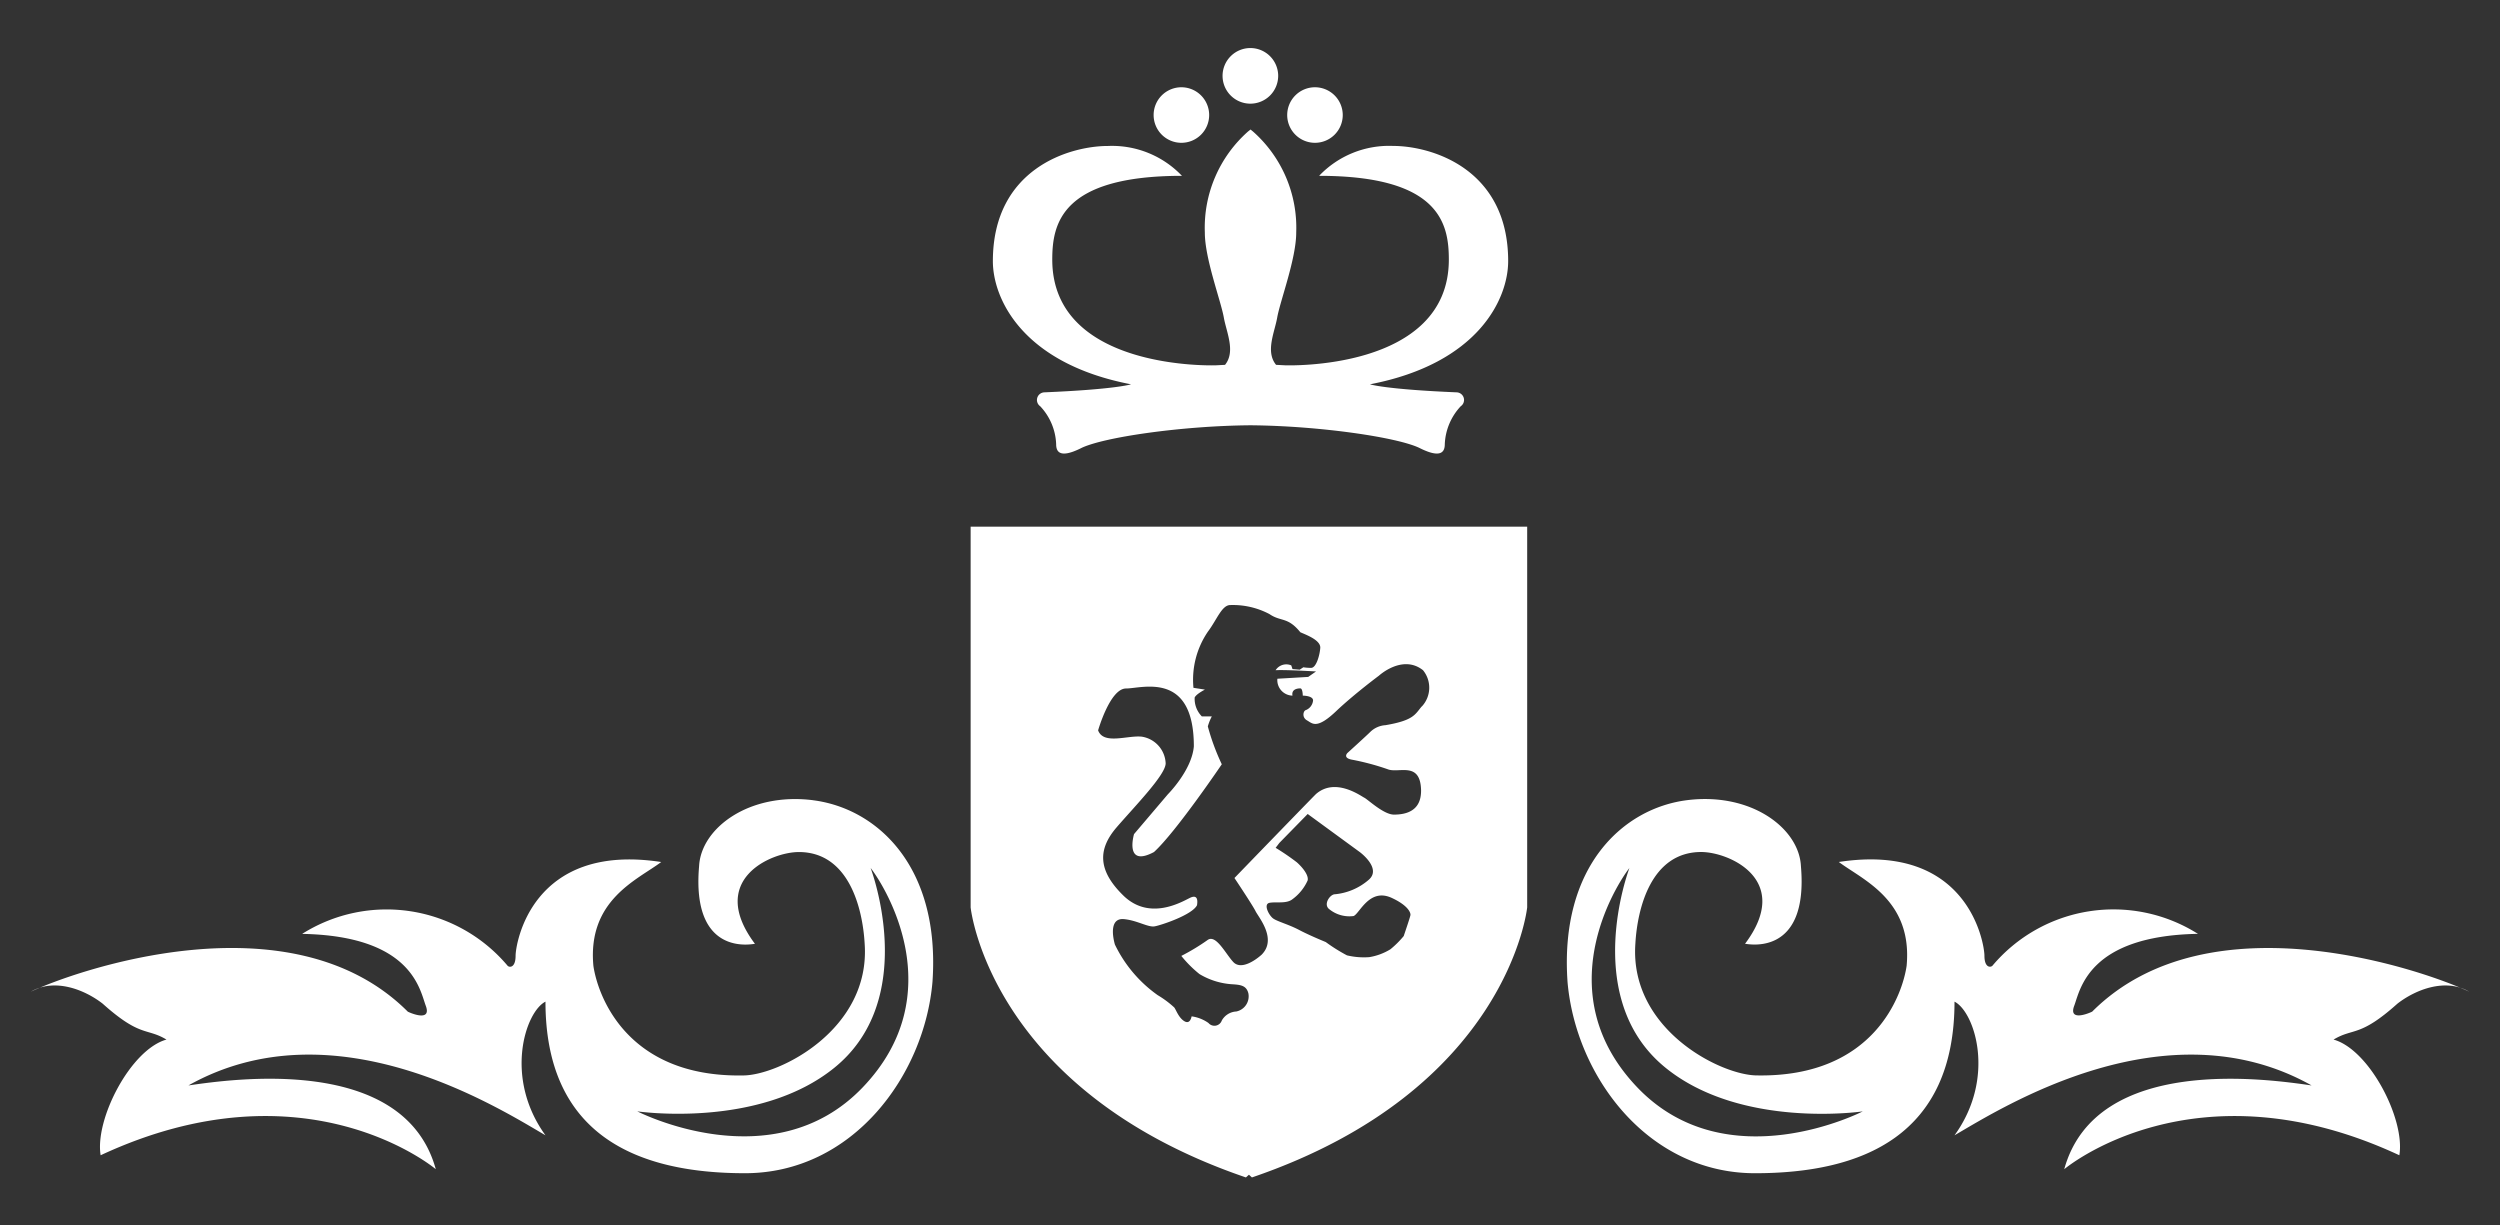 <svg xmlns="http://www.w3.org/2000/svg" xmlns:xlink="http://www.w3.org/1999/xlink" width="204" height="100" viewBox="0 0 204 100">
  <rect x="0" y="0" width="204" height="100" fill="#333333" stroke="none"/>
  <defs>
    <clipPath id="clip-Ornament_white">
      <rect width="204" height="100"/>
    </clipPath>
  </defs>
  <g id="Ornament_white" data-name="Ornament white" clip-path="url(#clip-Ornament_white)">
    <path id="Path_95" data-name="Path 95" d="M67.875,84.812c-7.325,7.649-18.392,1.953-18.392,1.953s9.927,1.463,16.111-3.58,3.748-14,2.932-16.279c1.142,1.463,6.676,10.256-.651,17.905M63.808,61.374c-5.208-.65-9.116,2.28-9.279,5.371-.652,7.489,4.394,6.35,4.557,6.35-3.907-5.21,1.3-7.489,3.582-7.489,4.069,0,5.207,4.559,5.371,7.489.487,7-7,10.741-9.931,10.741-9.6.164-11.88-6.672-12.206-8.952-.489-5.371,3.582-7,5.535-8.464-10.582-1.626-11.883,6.676-11.883,7.651s-.49.977-.652.813a12.907,12.907,0,0,0-16.766-2.6c8.952.163,9.6,4.559,10.088,5.862s-1.136.649-1.463.486C21.158,69.024,3.417,75.372,0,77c1.951-1.138,4.4-.16,5.859.978,3.092,2.769,3.578,1.951,5.207,2.93-2.929.815-5.858,6.511-5.372,9.44,16.765-7.814,27.348,1.138,27.348,1.138-2.6-9.44-16.768-7.324-20.185-6.836,11.883-6.673,25.232,1.791,29.135,4.071-3.418-4.722-1.626-10.094,0-10.908,0,10.908,7.49,14,16.28,14s14.648-7.976,15.3-15.623c.654-9.443-4.556-14.163-9.764-14.814m66.632,5.533c-.817,2.281-3.259,11.234,2.926,16.279s16.117,3.58,16.117,3.58-11.072,5.7-18.393-1.953-1.791-16.442-.65-17.905m-5.049,9.281c.652,7.648,6.512,15.623,15.3,15.623s16.278-3.09,16.278-14c1.631.814,3.42,6.186,0,10.908,3.908-2.28,17.256-10.744,29.139-4.071-3.417-.488-17.58-2.6-20.185,6.836,0,0,10.582-8.952,27.345-1.138.492-2.93-2.438-8.625-5.368-9.44,1.627-.979,2.118-.161,5.21-2.93,1.463-1.138,3.906-2.116,5.857-.978-3.418-1.626-21.158-7.974-30.764,1.628-.324.163-1.953.813-1.463-.486s1.139-5.7,10.093-5.862a12.909,12.909,0,0,0-16.767,2.6c-.163.164-.654.164-.654-.813s-1.3-9.277-11.883-7.651c1.956,1.466,6.024,3.093,5.535,8.464-.324,2.28-2.6,9.116-12.208,8.952-2.929,0-10.414-3.743-9.928-10.741.164-2.93,1.3-7.489,5.372-7.489,2.281,0,7.487,2.279,3.577,7.489.166,0,5.211,1.139,4.56-6.35-.162-3.091-4.071-6.021-9.277-5.371s-10.42,5.371-9.768,14.814m-11.9-22.457c-.543.64-.64,1.134-2.956,1.526a1.948,1.948,0,0,0-1.233.544c-.292.295-1.87,1.725-1.87,1.725s-.4.393.343.541a20.259,20.259,0,0,1,2.956.79c.89.347,2.663-.688,2.71,1.725,0,.738-.2,1.972-2.214,1.972-.841,0-2.125-1.234-2.418-1.379s-2.363-1.676-3.944-.3c-.69.69-6.653,6.852-6.653,6.852s1.48,2.215,1.723,2.709,1.778,2.266.494,3.549c-.494.443-1.675,1.284-2.316.593S96.686,72.262,96,72.8a17.425,17.425,0,0,1-2.122,1.281,9.553,9.553,0,0,0,1.48,1.481,5.9,5.9,0,0,0,2.76.838c.688.046,1.082.147,1.232.737a1.265,1.265,0,0,1-.987,1.48,1.443,1.443,0,0,0-1.184.739.636.636,0,0,1-1.085.2,3.088,3.088,0,0,0-1.378-.542s-.1.69-.591.395-.691-.986-.838-1.133a7.984,7.984,0,0,0-1.331-.988,10.776,10.776,0,0,1-3.5-4.138c-.247-.888-.346-2.169.739-2.07s1.97.69,2.515.588,3.055-.933,3.449-1.724c.048-.3.1-.935-.593-.591s-3.3,1.873-5.421-.2-2.069-3.8-.541-5.57S92.6,59.3,92.6,58.365a2.3,2.3,0,0,0-1.923-2.17c-1.135-.147-3.139.691-3.589-.517,0,0,.975-3.418,2.277-3.418S94.9,50.8,94.9,56.98c-.163,1.953-2.116,3.908-2.116,3.908l-2.766,3.255s-.814,2.765,1.628,1.463c1.791-1.627,5.534-7.162,5.534-7.162a18.485,18.485,0,0,1-1.14-3.09,4.153,4.153,0,0,1,.327-.817h-.815a2.04,2.04,0,0,1-.584-1.544c.143-.295.836-.643.836-.643l-.936-.145a6.964,6.964,0,0,1,1.181-4.587c.74-.986,1.133-2.167,1.826-2.167a6.38,6.38,0,0,1,3.2.74c.935.64,1.478.2,2.515,1.48.442.2,1.675.638,1.626,1.281s-.345,1.624-.74,1.624a3.807,3.807,0,0,1-.642-.047l-.294.194-.591-.049-.1-.3a1.036,1.036,0,0,0-1.279.395c.786-.05,3.3.1,3.3.1l-.639.447-2.515.148a1.265,1.265,0,0,0,1.232,1.378c-.1-.543.441-.592.64-.592s.2.592.2.592.84,0,.84.393a.938.938,0,0,1-.593.789c-.2.051-.343.591.1.839s.789.789,2.467-.839c1.478-1.381,3.4-2.809,3.4-2.809s1.923-1.774,3.6-.444a2.25,2.25,0,0,1-.1,2.958m-.935,17.053c-.051.246-.494,1.527-.54,1.677a7.849,7.849,0,0,1-1.087,1.081,4.764,4.764,0,0,1-1.725.642,5.921,5.921,0,0,1-1.823-.147,13.831,13.831,0,0,1-1.726-1.083s-1.329-.541-2.17-.987-1.772-.687-2.12-.936-.836-1.181-.294-1.281,1.383.1,1.874-.3a3.839,3.839,0,0,0,1.23-1.526c.1-.444-.441-1.086-.883-1.479a19.387,19.387,0,0,0-1.729-1.182l.3-.395,2.315-2.366,4.241,3.1s1.828,1.333.74,2.27a4.909,4.909,0,0,1-2.761,1.181c-.395,0-.988.838-.442,1.231a2.6,2.6,0,0,0,1.97.545c.494-.2,1.282-2.319,3.107-1.481,1.281.591,1.578,1.185,1.527,1.43M76.686,39.054V70.122s1.525,14.892,22.463,22.036l.246-.222.244.222C120.575,85.015,122.1,70.122,122.1,70.122V39.054Zm43.863-21.667c0-7.528-6.228-9.4-9.4-9.4a7.879,7.879,0,0,0-6.028,2.44c9.848,0,10.586,3.907,10.586,6.835,0,9.115-13.352,8.627-13.352,8.627l-.746-.039c-.884-1.086-.115-2.662.094-3.866.249-1.383,1.55-4.8,1.55-6.921a10.474,10.474,0,0,0-3.527-8.253l-.2-.162-.205.162a10.479,10.479,0,0,0-3.524,8.253c0,2.119,1.3,5.537,1.548,6.921.211,1.2.98,2.78.1,3.866l-.75.039s-13.348.488-13.348-8.627c0-2.928.734-6.835,10.581-6.835A7.871,7.871,0,0,0,87.9,7.99c-3.175,0-9.4,1.869-9.4,9.4,0,3.052,2.4,8.343,11.273,10.049,0,0-1.22.41-7.082.656a.624.624,0,0,0-.327,1.135,4.762,4.762,0,0,1,1.3,3.09c0,.573.242,1.221,2.035.328,1.75-.874,8.145-1.821,13.821-1.866,5.679.046,12.072.993,13.821,1.866,1.791.893,2.036.245,2.036-.328a4.8,4.8,0,0,1,1.3-3.09.622.622,0,0,0-.323-1.135c-5.86-.246-7.083-.656-7.083-.656,8.873-1.706,11.277-7,11.277-10.049M101.781,2.269A2.269,2.269,0,1,1,99.51,0a2.271,2.271,0,0,1,2.272,2.269m-5.632,3.2A2.266,2.266,0,1,1,93.882,3.2,2.268,2.268,0,0,1,96.15,5.469m10.9,0A2.266,2.266,0,1,1,104.783,3.2a2.268,2.268,0,0,1,2.267,2.267" transform="translate(2.518 3.921)" fill="#fff"/>
  </g>
</svg>
